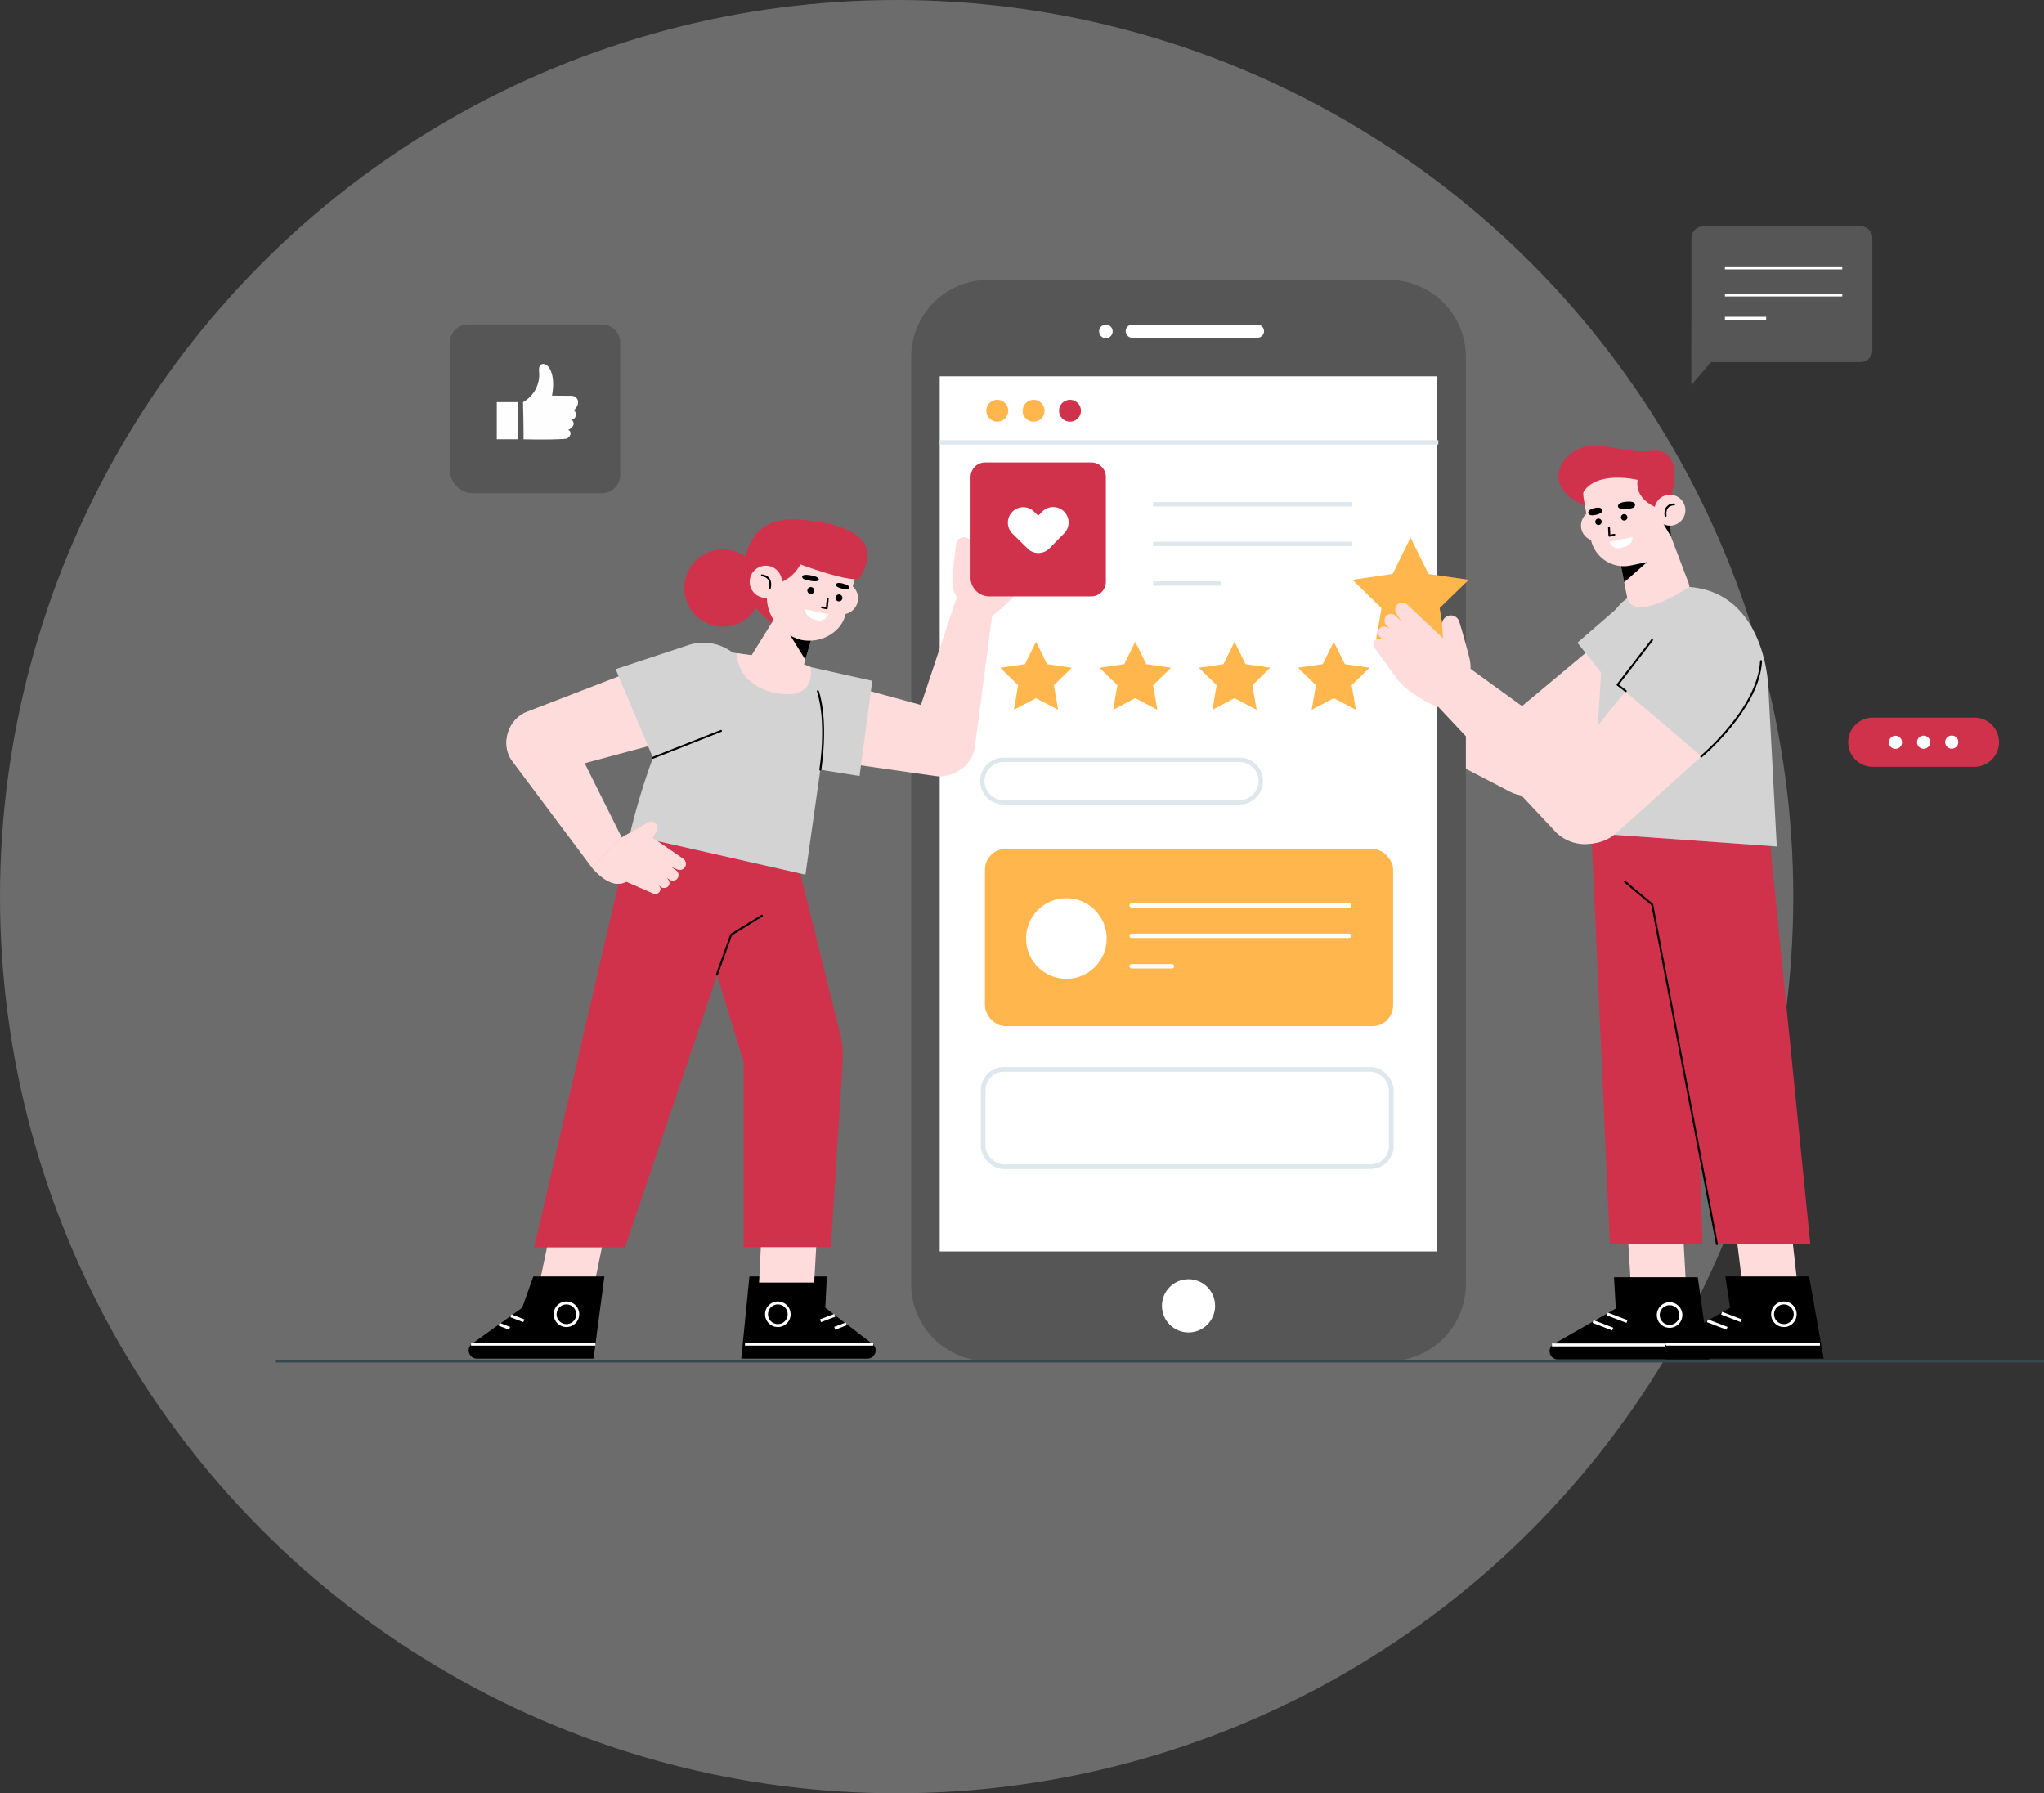 <svg xmlns="http://www.w3.org/2000/svg" width="695.286" height="610" viewBox="0 0 695.286 610">
  <rect x="0" y="0" width="695.286" height="610" fill="#333333" stroke="none"/>
  <g id="Group_4208" data-name="Group 4208" transform="translate(16 -1001)">
    <circle id="Ellipse_198" data-name="Ellipse 198" cx="305" cy="305" r="305" transform="translate(-16 1001)" fill="#e1e1e1" opacity="0.33"/>
    <g id="Group_2796" data-name="Group 2796" transform="translate(-6.177 1007.122)">
      <g id="Group_2734" data-name="Group 2734" transform="translate(143.166 70.857)">
        <g id="Group_2733" data-name="Group 2733" transform="translate(0)">
          <g id="Group_2725" data-name="Group 2725" transform="translate(0 33.396)">
            <g id="Group_2722" data-name="Group 2722">
              <g id="Group_2721" data-name="Group 2721">
                <g id="Group_2720" data-name="Group 2720">
                  <path id="Rectangle_1062" data-name="Rectangle 1062" d="M6.262,0H51.728A6.262,6.262,0,0,1,57.99,6.262V51.136A6.262,6.262,0,0,1,51.728,57.4H8.025A8.025,8.025,0,0,1,0,49.372V6.262A6.262,6.262,0,0,1,6.262,0Z" fill="#565656"/>
                </g>
              </g>
            </g>
            <g id="Group_2724" data-name="Group 2724" transform="translate(15.998 13.428)">
              <g id="Group_2723" data-name="Group 2723" transform="translate(8.92)">
                <path id="Path_4261" data-name="Path 4261" d="M161.7,139.669c4.856.084,9.771.149,14.236-.16,1.414-.1,2.635-2.343.918-3.051a3.177,3.177,0,0,0,1.77-1.539,1.516,1.516,0,0,0-.859-2.005c1.684.417,2.348-2.256,1.035-3.118a3.931,3.931,0,0,0,1.421-2.277,2.283,2.283,0,0,0-1.025-2.355,3.691,3.691,0,0,0-1.75-.3l-6.057-.044c.547-3.16.711-6.6-.895-9.379-.484-.836-1.784-1.838-2.815-1.2-.967.6-.7,2.1-.65,3.047a10.673,10.673,0,0,1-5.508,9.737S161.752,135.4,161.7,139.669Z" transform="translate(-161.522 -114.037)" fill="#fefefe"/>
              </g>
              <rect id="Rectangle_1063" data-name="Rectangle 1063" width="7.339" height="12.632" transform="translate(0 12.988)" fill="#fefefe"/>
            </g>
          </g>
          <g id="Group_2729" data-name="Group 2729" transform="translate(422.33)">
            <g id="Group_2727" data-name="Group 2727">
              <g id="Group_2726" data-name="Group 2726">
                <path id="Rectangle_1064" data-name="Rectangle 1064" d="M4.006,0H57.543a4.006,4.006,0,0,1,4.006,4.006V42.193A4.006,4.006,0,0,1,57.543,46.2H0a0,0,0,0,1,0,0V4.006A4.006,4.006,0,0,1,4.006,0Z" transform="translate(0.043)" fill="#565656"/>
                <path id="Path_4262" data-name="Path 4262" d="M528.072,100.673,528,122.36l18.518-21.629Z" transform="translate(-528.005 -68.341)" fill="#565656"/>
              </g>
            </g>
            <g id="Group_2728" data-name="Group 2728" transform="translate(11.428 14.158)">
              <line id="Line_472" data-name="Line 472" x2="39.921" transform="translate(0 9.208)" fill="none" stroke="#fff" stroke-miterlimit="10" stroke-width="1.015"/>
              <line id="Line_473" data-name="Line 473" x2="39.921" fill="none" stroke="#fff" stroke-miterlimit="10" stroke-width="1.015"/>
              <line id="Line_474" data-name="Line 474" x2="14.031" transform="translate(0 17.141)" fill="none" stroke="#fff" stroke-miterlimit="10" stroke-width="1.015"/>
            </g>
          </g>
          <g id="Group_2732" data-name="Group 2732" transform="translate(475.695 167.132)">
            <g id="Group_2730" data-name="Group 2730" transform="translate(0 0)">
              <path id="Path_4263" data-name="Path 4263" d="M620.165,241.7H585.577a8.36,8.36,0,0,1-8.36-8.361h0a8.36,8.36,0,0,1,8.36-8.361h34.589a8.361,8.361,0,0,1,8.361,8.361h0A8.361,8.361,0,0,1,620.165,241.7Z" transform="translate(-577.217 -224.982)" fill="#d0324b"/>
            </g>
            <g id="Group_2731" data-name="Group 2731" transform="translate(13.437 5.744)">
              <circle id="Ellipse_215" data-name="Ellipse 215" cx="2.231" cy="2.231" r="2.231" transform="translate(0 0.93) rotate(-12.023)" fill="#fff"/>
              <path id="Path_4264" data-name="Path 4264" d="M603.279,232.859a2.231,2.231,0,1,1-2.238-2.224A2.232,2.232,0,0,1,603.279,232.859Z" transform="translate(-588.831 -230.249)" fill="#fff"/>
              <path id="Path_4265" data-name="Path 4265" d="M612.105,232.831a2.231,2.231,0,1,1-2.238-2.224A2.231,2.231,0,0,1,612.105,232.831Z" transform="translate(-588.086 -230.251)" fill="#fff"/>
            </g>
          </g>
        </g>
      </g>
      <g id="Group_2735" data-name="Group 2735" transform="translate(424.078 197.545)">
        <path id="Path_4266" data-name="Path 4266" d="M506.474,197.733,469,229.049a14.065,14.065,0,0,0-2.2,19.273h0a14.065,14.065,0,0,0,18.46,3.583L524.4,228.42Z" transform="translate(-391.992 -186.837)" fill="#ffdcdc"/>
        <path id="Path_4267" data-name="Path 4267" d="M507.023,189.845l-14.75,12.793,27.4,34.42L530.5,228.8a8.821,8.821,0,0,0,2.578-10.889l-12.35-25.275A8.823,8.823,0,0,0,507.023,189.845Z" transform="translate(-389.602 -187.685)" fill="#d3d3d3"/>
        <path id="Path_4268" data-name="Path 4268" d="M485.6,225.558l-60.479-17.92L423.413,224.8l52.024,26.972a14.081,14.081,0,0,0,18.515-6.66h0A14.08,14.08,0,0,0,485.6,225.558Z" transform="translate(-395.414 -186.002)" fill="#ffdcdc"/>
        <path id="Path_4269" data-name="Path 4269" d="M429.83,206.36c-2.595-3.878-5.811-8.445-7.216-10.288a2.987,2.987,0,0,0-5.206,2.759l1.884,4.445-15.155-6.716a2.517,2.517,0,0,0-3.117.818,2.427,2.427,0,0,0,.755,3.418l2.276,1.73-2.4-1.067a2.318,2.318,0,0,0-2.921.819,2.236,2.236,0,0,0,.871,3.156l1.518.856c-1.414-.453-2.739-.123-3.166.835h0a2.177,2.177,0,0,0,.96,2.868l2.172.963c-2.172-.963-2.984-.138-3.312.6a2.1,2.1,0,0,0,.947,2.713l9.4,6.543a23.187,23.187,0,0,0,6.653,3.212c3.251.964,7.85,2.1,10.821,1.851l5.205-9.753S434.015,212.615,429.83,206.36Z" transform="translate(-397.593 -187.076)" fill="#ffab91"/>
      </g>
      <g id="Group_2747" data-name="Group 2747" transform="translate(300.123 89.087)">
        <g id="Group_2737" data-name="Group 2737">
          <path id="Path_4270" data-name="Path 4270" d="M471.967,424.9h0V113.872a26.208,26.208,0,0,0-26.2-26.2H309.489a26.208,26.208,0,0,0-26.2,26.2V429.254a26.2,26.2,0,0,0,26.2,26.205H445.76a26.209,26.209,0,0,0,26.208-26.2Z" transform="translate(-283.285 -87.668)" fill="#565656"/>
          <g id="Group_2736" data-name="Group 2736" transform="translate(63.934 15.232)">
            <path id="Path_4271" data-name="Path 4271" d="M346.84,104.014a2.3,2.3,0,1,1-2.3-2.3A2.3,2.3,0,0,1,346.84,104.014Z" transform="translate(-342.243 -101.715)" fill="#fff"/>
            <path id="Path_4272" data-name="Path 4272" d="M395.4,106.157H352.8a2.22,2.22,0,0,1-2.22-2.221h0a2.22,2.22,0,0,1,2.22-2.221H395.4a2.221,2.221,0,0,1,2.221,2.221h0A2.221,2.221,0,0,1,395.4,106.157Z" transform="translate(-341.539 -101.715)" fill="#fff"/>
          </g>
          <circle id="Ellipse_216" data-name="Ellipse 216" cx="9.042" cy="9.042" r="9.042" transform="translate(85.297 339.931)" fill="#fff"/>
          <rect id="Rectangle_1065" data-name="Rectangle 1065" width="169.273" height="297.661" transform="translate(9.703 32.804)" fill="#fff"/>
        </g>
        <g id="Group_2746" data-name="Group 2746" transform="translate(9.703 40.797)">
          <g id="Group_2739" data-name="Group 2739" transform="translate(20.598 82.299)">
            <g id="Group_2738" data-name="Group 2738">
              <path id="Path_4273" data-name="Path 4273" d="M323.39,201.184l3.758,7.615,8.4,1.221-6.081,5.928,1.436,8.37-7.517-3.952-7.517,3.952,1.436-8.37-6.081-5.928,8.4-1.221Z" transform="translate(-311.227 -201.184)" fill="#ffb64d"/>
              <path id="Path_4274" data-name="Path 4274" d="M354.525,201.184l3.759,7.615,8.4,1.221-6.081,5.928,1.435,8.37-7.517-3.952-7.517,3.952,1.436-8.37-6.081-5.928,8.4-1.221Z" transform="translate(-308.6 -201.184)" fill="#ffb64d"/>
              <path id="Path_4275" data-name="Path 4275" d="M385.661,201.184l3.758,7.615,8.4,1.221-6.081,5.928,1.436,8.37-7.517-3.952-7.517,3.952,1.435-8.37-6.081-5.928,8.4-1.221Z" transform="translate(-305.972 -201.184)" fill="#ffb64d"/>
              <path id="Path_4276" data-name="Path 4276" d="M416.8,201.184l3.759,7.615,8.4,1.221-6.081,5.928,1.436,8.37-7.517-3.952-7.517,3.952,1.436-8.37-6.081-5.928,8.4-1.221Z" transform="translate(-303.344 -201.184)" fill="#ffb64d"/>
            </g>
          </g>
          <path id="Path_4277" data-name="Path 4277" d="M393.109,252.663H312.828a7.224,7.224,0,0,1-7.224-7.224h0a7.224,7.224,0,0,1,7.224-7.225h80.281a7.224,7.224,0,0,1,7.224,7.225h0A7.224,7.224,0,0,1,393.109,252.663Z" transform="translate(-291.104 -115.76)" fill="none" stroke="#dee7ec" stroke-miterlimit="10" stroke-width="1.494"/>
          <rect id="Rectangle_1066" data-name="Rectangle 1066" width="138.849" height="33.089" rx="7.043" transform="translate(14.775 227.757)" fill="none" stroke="#dee7ec" stroke-miterlimit="10" stroke-width="1.59"/>
          <g id="Group_2741" data-name="Group 2741">
            <g id="Group_2740" data-name="Group 2740" transform="translate(15.854)">
              <path id="Path_4278" data-name="Path 4278" d="M314.293,129.009a3.72,3.72,0,1,1-3.719-3.719A3.72,3.72,0,0,1,314.293,129.009Z" transform="translate(-306.853 -125.29)" fill="#ffb64d"/>
              <path id="Path_4279" data-name="Path 4279" d="M325.7,129.009a3.72,3.72,0,1,1-3.719-3.719A3.72,3.72,0,0,1,325.7,129.009Z" transform="translate(-305.89 -125.29)" fill="#ffb64d"/>
              <path id="Path_4280" data-name="Path 4280" d="M337.115,129.009a3.72,3.72,0,1,1-3.719-3.719A3.72,3.72,0,0,1,337.115,129.009Z" transform="translate(-304.927 -125.29)" fill="#d0324b"/>
            </g>
            <line id="Line_475" data-name="Line 475" x2="169.622" transform="translate(0 14.465)" fill="none" stroke="#dee7ec" stroke-miterlimit="10" stroke-width="1.494"/>
          </g>
          <g id="Group_2742" data-name="Group 2742" transform="translate(72.6 35.532)">
            <line id="Line_476" data-name="Line 476" x2="67.795" fill="none" stroke="#dee7ec" stroke-miterlimit="10" stroke-width="1.494"/>
            <line id="Line_477" data-name="Line 477" x2="67.795" transform="translate(0 13.48)" fill="none" stroke="#dee7ec" stroke-miterlimit="10" stroke-width="1.494"/>
            <line id="Line_478" data-name="Line 478" x2="23.139" transform="translate(0 26.959)" fill="none" stroke="#dee7ec" stroke-miterlimit="10" stroke-width="1.494"/>
          </g>
          <g id="Group_2745" data-name="Group 2745" transform="translate(15.387 152.778)">
            <rect id="Rectangle_1067" data-name="Rectangle 1067" width="138.849" height="60.277" rx="7.043" fill="#ffb64d"/>
            <g id="Group_2744" data-name="Group 2744" transform="translate(13.984 16.743)">
              <circle id="Ellipse_217" data-name="Ellipse 217" cx="13.718" cy="13.718" r="13.718" fill="#fff"/>
              <g id="Group_2743" data-name="Group 2743" transform="translate(35.921 2.441)">
                <line id="Line_479" data-name="Line 479" x2="73.96" stroke-width="1.494" stroke="#fdfeff" stroke-linecap="round" stroke-linejoin="round" fill="none"/>
                <line id="Line_480" data-name="Line 480" x2="73.96" transform="translate(0 10.361)" fill="none" stroke="#fdfeff" stroke-linecap="round" stroke-linejoin="round" stroke-width="1.494"/>
                <line id="Line_481" data-name="Line 481" x2="13.73" transform="translate(0 20.723)" fill="none" stroke="#fdfeff" stroke-linecap="round" stroke-linejoin="round" stroke-width="1.494"/>
              </g>
            </g>
          </g>
        </g>
      </g>
      <g id="Group_2766" data-name="Group 2766" transform="translate(450.221 145.429)">
        <g id="Group_2755" data-name="Group 2755" transform="translate(67.053 127.214)">
          <g id="Group_2750" data-name="Group 2750" transform="translate(0 3.52)">
            <g id="Group_2749" data-name="Group 2749" transform="translate(0 137.239)">
              <path id="Path_4281" data-name="Path 4281" d="M508.085,387.6l1,16.14h18.749l-.942-17Z" transform="translate(-481.464 -386.742)" fill="#ffdcdc"/>
              <g id="Group_2748" data-name="Group 2748" transform="translate(0 14.931)">
                <path id="Path_4282" data-name="Path 4282" d="M505.457,400.511h28.491l3.943,27.961H486.366a2.825,2.825,0,0,1-1.4-5.279l21.1-12.03Z" transform="translate(-483.536 -400.511)"/>
                <line id="Line_482" data-name="Line 482" x2="52.263" transform="translate(0.822 23.029)" fill="none" stroke="#fff" stroke-miterlimit="10" stroke-width="1"/>
                <line id="Line_483" data-name="Line 483" x2="6.686" y2="2.562" transform="translate(14.795 15.062)" fill="none" stroke="#fff" stroke-miterlimit="10" stroke-width="1"/>
                <line id="Line_484" data-name="Line 484" x2="6.686" y2="2.562" transform="translate(19.641 12.5)" fill="none" stroke="#fff" stroke-miterlimit="10" stroke-width="1"/>
                <path id="Path_4283" data-name="Path 4283" d="M525.33,412.665a3.843,3.843,0,1,1-3.842-3.842A3.843,3.843,0,0,1,525.33,412.665Z" transform="translate(-480.657 -399.81)" fill="none" stroke="#fff" stroke-miterlimit="10" stroke-width="1"/>
              </g>
            </g>
            <path id="Path_4284" data-name="Path 4284" d="M496.615,260.184,502.945,401l31.541.19L530.014,263.9Z" transform="translate(-482.432 -260.184)" fill="#d0324b"/>
          </g>
          <g id="Group_2754" data-name="Group 2754" transform="translate(25.625)">
            <g id="Group_2752" data-name="Group 2752" transform="translate(13.255 140.499)">
              <path id="Path_4285" data-name="Path 4285" d="M542.113,387.36,544.1,403.5h18.749l-1.932-17Z" transform="translate(-517.473 -386.503)" fill="#ffdcdc"/>
              <g id="Group_2751" data-name="Group 2751" transform="translate(0 14.931)">
                <path id="Path_4286" data-name="Path 4286" d="M540.322,400.272h28.49l4.933,27.96H522.22a2.825,2.825,0,0,1-1.4-5.279l21.1-12.03Z" transform="translate(-519.391 -400.272)"/>
                <line id="Line_485" data-name="Line 485" x2="52.263" transform="translate(0.822 23.028)" fill="none" stroke="#fff" stroke-miterlimit="10" stroke-width="1"/>
                <line id="Line_486" data-name="Line 486" x2="6.686" y2="2.562" transform="translate(14.795 15.061)" fill="none" stroke="#fff" stroke-miterlimit="10" stroke-width="1"/>
                <line id="Line_487" data-name="Line 487" x2="6.686" y2="2.562" transform="translate(19.641 12.499)" fill="none" stroke="#fff" stroke-miterlimit="10" stroke-width="1"/>
                <path id="Path_4287" data-name="Path 4287" d="M561.185,412.426a3.843,3.843,0,1,1-3.843-3.843A3.843,3.843,0,0,1,561.185,412.426Z" transform="translate(-516.512 -399.571)" fill="none" stroke="#fff" stroke-miterlimit="10" stroke-width="1"/>
              </g>
            </g>
            <g id="Group_2753" data-name="Group 2753">
              <path id="Path_4288" data-name="Path 4288" d="M555.48,258.992,569.8,401.37H537.719L512.43,256.938Z" transform="translate(-506.723 -256.938)" fill="#d0324b"/>
              <path id="Path_4289" data-name="Path 4289" d="M538.477,399.724,516.456,284.212l-9.289-7.771" transform="translate(-507.167 -255.292)" fill="none" stroke="#000" stroke-linecap="round" stroke-linejoin="round" stroke-width="0.656"/>
            </g>
          </g>
        </g>
        <g id="Group_2761" data-name="Group 2761" transform="translate(0 31.308)">
          <path id="Path_4290" data-name="Path 4290" d="M518.176,184.935s-16.947-1.074-17.93,22.811-4.237,59.98-4.237,59.98l63.764,4.559-2.907-54.7S555.619,176.936,518.176,184.935Z" transform="translate(-415.43 -167.197)" fill="#d3d3d3"/>
          <g id="Group_2760" data-name="Group 2760">
            <g id="Group_2756" data-name="Group 2756">
              <path id="Path_4291" data-name="Path 4291" d="M441.472,168.5l6.109,12.379,13.661,1.985-9.885,9.636,2.334,13.606-12.219-6.424L429.253,206.1l2.332-13.606L421.7,182.86l13.661-1.985Z" transform="translate(-421.701 -168.496)" fill="#ffb64d"/>
              <path id="Path_4292" data-name="Path 4292" d="M507.058,244.23l-51.093-36.989-7.311,15.615,40.112,42.72a14.079,14.079,0,0,0,19.675-.131h0A14.081,14.081,0,0,0,507.058,244.23Z" transform="translate(-419.427 -165.226)" fill="#ffdcdc"/>
              <path id="Path_4293" data-name="Path 4293" d="M460.847,207.409c-1.159-4.52-2.676-9.9-3.389-12.1a2.987,2.987,0,0,0-5.826.873l.3,4.819-12.065-11.369a2.516,2.516,0,0,0-3.211-.264,2.424,2.424,0,0,0-.423,3.473l1.572,2.389-1.905-1.8a2.319,2.319,0,0,0-3.029-.2,2.235,2.235,0,0,0-.226,3.265l1.147,1.311c-1.183-.9-2.543-1.026-3.265-.264h0a2.176,2.176,0,0,0-.047,3.023l1.729,1.631c-1.729-1.631-2.768-1.122-3.322-.538a2.1,2.1,0,0,0-.009,2.874l6.69,9.292a23.18,23.18,0,0,0,5.208,5.239c2.747,1.99,6.707,4.588,9.593,5.341l8.149-7.47S462.717,214.7,460.847,207.409Z" transform="translate(-421.143 -166.774)" fill="#ffdcdc"/>
            </g>
            <g id="Group_2759" data-name="Group 2759" transform="translate(66.348 30.698)">
              <g id="Group_2757" data-name="Group 2757" transform="translate(0 12.53)">
                <path id="Path_4294" data-name="Path 4294" d="M516.784,208.36l-30.758,37.932a14.066,14.066,0,0,0,1.541,19.337h0a14.065,14.065,0,0,0,18.8-.03l33.9-30.568Z" transform="translate(-482.886 -208.36)" fill="#ffdcdc"/>
              </g>
              <g id="Group_2758" data-name="Group 2758" transform="translate(23.088)">
                <path id="Path_4295" data-name="Path 4295" d="M516.193,200.2l-12.016,15.389,33.5,28.514,9.043-10.184a8.824,8.824,0,0,0,.438-11.182L530.183,200.3A8.824,8.824,0,0,0,516.193,200.2Z" transform="translate(-504.177 -196.805)" fill="#d3d3d3"/>
                <path id="Path_4296" data-name="Path 4296" d="M507.655,217.987l-2.782-2.141L516.63,200.6" transform="translate(-504.118 -196.485)" fill="none" stroke="#000" stroke-linecap="round" stroke-linejoin="round" stroke-width="0.656"/>
                <path id="Path_4297" data-name="Path 4297" d="M531.1,239.727s19.531-16.243,20.367-32.486" transform="translate(-501.905 -195.924)" fill="none" stroke="#000" stroke-linecap="round" stroke-linejoin="round" stroke-width="0.656"/>
              </g>
            </g>
          </g>
        </g>
        <g id="Group_2765" data-name="Group 2765" transform="translate(70.087)">
          <g id="Group_2762" data-name="Group 2762" transform="translate(19.956 28.902)">
            <path id="Path_4298" data-name="Path 4298" d="M529.308,185.485a5.147,5.147,0,0,0-.316-1.467l-6.733-17.74-17.524,5.231,3.452,17.794C510.759,197.88,529.241,185.529,529.308,185.485Z" transform="translate(-504.736 -166.278)" fill="#ffdcdc"/>
          </g>
          <path id="Path_4299" data-name="Path 4299" d="M524.242,158.657s5.95-18.387-5.985-17.193c-7.128.712-9.649-.949-18.794-1.791-10.578-.976-21.241,13.256-4.116,20.444l21.321-10.539Z" transform="translate(-486.333 -139.625)" fill="#d0324b"/>
          <path id="Path_4300" data-name="Path 4300" d="M503.8,164.064A5.254,5.254,0,1,1,497.582,160,5.254,5.254,0,0,1,503.8,164.064Z" transform="translate(-485.737 -137.915)" fill="#ffdcdc"/>
          <path id="Path_4301" data-name="Path 4301" d="M507.063,183.349l12.115-10.665-13.67,2.683Z" transform="translate(-484.715 -136.835)"/>
          <path id="Path_4302" data-name="Path 4302" d="M515.727,179.033l-5.461,1.141a11.47,11.47,0,0,1-13.645-9.254L494.3,157.649a12.815,12.815,0,0,1,10-14.751h0c6.928-1.448,14.933,2.742,16.38,9.671l2.472,15.706A9.484,9.484,0,0,1,515.727,179.033Z" transform="translate(-485.677 -139.373)" fill="#ffdcdc"/>
          <path id="Path_4303" data-name="Path 4303" d="M517.472,161.355l4.48,7.493-.651-9.058Z" transform="translate(-483.706 -137.923)"/>
          <g id="Group_2763" data-name="Group 2763" transform="translate(10.115 19.071)">
            <path id="Path_4304" data-name="Path 4304" d="M502.185,165.379l.146,2.772,1.649-.344" transform="translate(-495.111 -156.523)" fill="none" stroke="#000" stroke-linecap="round" stroke-linejoin="round" stroke-width="0.656"/>
            <path id="Path_4305" data-name="Path 4305" d="M507.628,157.291s-2.862.16-2.617,1.661c0,0,.188,1.012,2.674.81s3.08-.541,3.13-1.529S508.946,157.084,507.628,157.291Z" transform="translate(-494.874 -157.212)"/>
            <path id="Path_4306" data-name="Path 4306" d="M497.77,159.271s2.26-.694,2.707.68c0,0,.284.934-1.706,1.481s-2.711.32-3.044-.416C495.351,160.18,496.673,159.475,497.77,159.271Z" transform="translate(-495.662 -157.053)"/>
            <path id="Path_4307" data-name="Path 4307" d="M502.339,169.984l7.771-1.623s.589,2.715-3.927,3.665A3.188,3.188,0,0,1,502.339,169.984Z" transform="translate(-495.098 -156.271)" fill="#fff"/>
            <path id="Path_4308" data-name="Path 4308" d="M500.048,163.469a1.094,1.094,0,1,1-1.25-.913A1.1,1.1,0,0,1,500.048,163.469Z" transform="translate(-495.475 -156.762)"/>
            <path id="Path_4309" data-name="Path 4309" d="M508.107,162.069a1.094,1.094,0,1,1-1.249-.912A1.095,1.095,0,0,1,508.107,162.069Z" transform="translate(-494.795 -156.88)"/>
          </g>
          <path id="Path_4310" data-name="Path 4310" d="M521.53,161.307s-9.721-2.221-8.633-10.179c0,0-14.322-3.472-18.7,4.618l-3.8-13.066,18.851-.87,13.6,2.079,1.054,14.583Z" transform="translate(-485.991 -139.441)" fill="#d0324b"/>
          <g id="Group_2764" data-name="Group 2764" transform="translate(32.659 16.747)">
            <path id="Path_4311" data-name="Path 4311" d="M526.848,159.249a5.254,5.254,0,1,1-6.217-4.069A5.254,5.254,0,0,1,526.848,159.249Z" transform="translate(-516.451 -155.069)" fill="#ffdcdc"/>
            <path id="Path_4312" data-name="Path 4312" d="M519.939,161.973s-.779-3.728,2.908-3.886" transform="translate(-516.162 -154.814)" fill="none" stroke="#000" stroke-linecap="round" stroke-linejoin="round" stroke-width="0.656"/>
          </g>
        </g>
      </g>
      <g id="Group_2795" data-name="Group 2795" transform="translate(149.588 151.187)">
        <g id="Group_2776" data-name="Group 2776" transform="translate(0 126.665)">
          <g id="Group_2770" data-name="Group 2770" transform="translate(72.275)">
            <g id="Group_2769" data-name="Group 2769" transform="translate(20.459 135.29)">
              <g id="Group_2767" data-name="Group 2767" transform="translate(0 14.931)">
                <path id="Path_4313" data-name="Path 4313" d="M259.087,400.272h-26.33l-2.774,27.96H272.87a2.825,2.825,0,0,0,1.4-5.279l-15.7-12.03Z" transform="translate(-229.983 -400.272)"/>
                <line id="Line_488" data-name="Line 488" x1="43.625" transform="translate(1.27 23.028)" fill="none" stroke="#fff" stroke-miterlimit="10" stroke-width="1"/>
                <line id="Line_489" data-name="Line 489" x1="3.927" y2="1.504" transform="translate(31.794 16.118)" fill="none" stroke="#fff" stroke-miterlimit="10" stroke-width="1"/>
                <line id="Line_490" data-name="Line 490" x1="4.845" y2="1.857" transform="translate(26.948 13.204)" fill="none" stroke="#fff" stroke-miterlimit="10" stroke-width="1"/>
                <path id="Path_4314" data-name="Path 4314" d="M237.916,412.426a3.843,3.843,0,1,0,3.842-3.843A3.842,3.842,0,0,0,237.916,412.426Z" transform="translate(-229.314 -399.571)" fill="none" stroke="#fff" stroke-miterlimit="10" stroke-width="1"/>
              </g>
              <g id="Group_2768" data-name="Group 2768" transform="translate(6.063)">
                <path id="Path_4315" data-name="Path 4315" d="M255.234,387.36l-.911,16.14H235.574l.852-17Z" transform="translate(-235.574 -386.503)" fill="#ffdcdc"/>
              </g>
            </g>
            <path id="Path_4316" data-name="Path 4316" d="M248.393,261.742l16.043,64.608c1.66,6.266,1.874,8.354,1.514,14.827l-3.894,60.815H232.389V339.047l-21.273-69.48Z" transform="translate(-211.116 -261.742)" fill="#d0324b"/>
          </g>
          <g id="Group_2775" data-name="Group 2775" transform="translate(0 0)">
            <g id="Group_2773" data-name="Group 2773" transform="translate(0 135.29)">
              <g id="Group_2771" data-name="Group 2771" transform="translate(24.144)">
                <path id="Path_4317" data-name="Path 4317" d="M170.139,387.36l-3.408,16.14h18.749l3.468-17Z" transform="translate(-166.731 -386.503)" fill="#ffdcdc"/>
              </g>
              <g id="Group_2772" data-name="Group 2772" transform="translate(0 14.931)">
                <path id="Path_4318" data-name="Path 4318" d="M166.476,400.272h24.171l-3.7,27.96H147.3a2.825,2.825,0,0,1-1.4-5.279l16.78-12.03Z" transform="translate(-144.465 -400.272)"/>
                <line id="Line_491" data-name="Line 491" x2="42.309" transform="translate(0.822 23.028)" fill="none" stroke="#fff" stroke-miterlimit="10" stroke-width="1"/>
                <line id="Line_492" data-name="Line 492" x2="3.543" y2="1.357" transform="translate(10.38 16.265)" fill="none" stroke="#fff" stroke-miterlimit="10" stroke-width="1"/>
                <line id="Line_493" data-name="Line 493" x2="4.372" y2="1.675" transform="translate(14.396 13.386)" fill="none" stroke="#fff" stroke-miterlimit="10" stroke-width="1"/>
                <path id="Path_4319" data-name="Path 4319" d="M179.289,412.426a3.843,3.843,0,1,1-3.842-3.843A3.842,3.842,0,0,1,179.289,412.426Z" transform="translate(-142.175 -399.571)" fill="none" stroke="#fff" stroke-miterlimit="10" stroke-width="1"/>
              </g>
            </g>
            <g id="Group_2774" data-name="Group 2774" transform="translate(22.292)">
              <path id="Path_4320" data-name="Path 4320" d="M197.544,261.742,165.023,402.058h30.916l47.423-140.316Z" transform="translate(-165.023 -261.742)" fill="#d0324b"/>
              <path id="Path_4321" data-name="Path 4321" d="M222.332,307.152l4.881-13.6,10.447-6.446" transform="translate(-160.186 -259.602)" fill="none" stroke="#000" stroke-linecap="round" stroke-linejoin="round" stroke-width="0.656"/>
            </g>
          </g>
        </g>
        <g id="Group_2791" data-name="Group 2791" transform="translate(12.812)">
          <g id="Group_2784" data-name="Group 2784" transform="translate(92.505)">
            <g id="Group_2779" data-name="Group 2779" transform="translate(0 19)">
              <g id="Group_2777" data-name="Group 2777" transform="translate(44.866)">
                <path id="Path_4322" data-name="Path 4322" d="M283.452,233.434l15.654-47.021,11.822,6.615-6.02,45.646a11.062,11.062,0,0,1-12.617,8.933h0A11.063,11.063,0,0,1,283.452,233.434Z" transform="translate(-282.96 -160.435)" fill="#ffdcdc"/>
                <path id="Path_4323" data-name="Path 4323" d="M296.275,182.63c.351-4.245.894-9.316,1.2-11.409a2.727,2.727,0,0,1,5.378-.107l.467,4.383,9.118-12.079a2.3,2.3,0,0,1,2.849-.729,2.214,2.214,0,0,1,.913,3.061l-1.05,2.39,1.439-1.914a2.116,2.116,0,0,1,2.695-.642,2.04,2.04,0,0,1,.7,2.9l-.832,1.355c.927-.988,2.132-1.312,2.9-.737h0a1.988,1.988,0,0,1,.505,2.714l-1.306,1.732c1.306-1.732,2.32-1.434,2.907-.992a1.915,1.915,0,0,1,.448,2.585l-4.6,9.388a21.174,21.174,0,0,1-3.885,5.512c-2.167,2.211-5.333,5.156-7.814,6.275l-8.478-5.475S295.709,189.477,296.275,182.63Z" transform="translate(-281.841 -162.456)" fill="#ffdcdc"/>
              </g>
              <g id="Group_2778" data-name="Group 2778" transform="translate(0 49.179)">
                <path id="Path_4324" data-name="Path 4324" d="M261.593,214.052l37.013,10.111a11.052,11.052,0,0,1,7.879,13.046h0a11.052,11.052,0,0,1-12.014,8.6l-42.166-6.05Z" transform="translate(-240.681 -207.281)" fill="#ffdcdc"/>
                <path id="Path_4325" data-name="Path 4325" d="M249.729,208.163l2.875,1.059,20.966,4.683-4.327,32.378-22.25-3.555a6.931,6.931,0,0,1-5.4-6.936l.554-22.095C242.256,209.147,245.359,206.883,249.729,208.163Z" transform="translate(-241.586 -207.808)" fill="#d3d3d3"/>
                <path id="Path_4326" data-name="Path 4326" d="M257.254,238.309" transform="translate(-240.264 -205.234)" fill="none" stroke="#098245" stroke-miterlimit="10" stroke-width="0.988"/>
              </g>
            </g>
            <g id="Group_2783" data-name="Group 2783" transform="translate(65.413)">
              <g id="Group_2782" data-name="Group 2782">
                <g id="Group_2781" data-name="Group 2781">
                  <g id="Group_2780" data-name="Group 2780">
                    <path id="Rectangle_1068" data-name="Rectangle 1068" d="M4.971,0H41.061a4.971,4.971,0,0,1,4.971,4.971v35.62a4.971,4.971,0,0,1-4.971,4.971H6.37A6.37,6.37,0,0,1,0,39.191V4.971A4.971,4.971,0,0,1,4.971,0Z" fill="#d0324b"/>
                  </g>
                </g>
              </g>
              <path id="Path_4327" data-name="Path 4327" d="M332.7,160.426a5.242,5.242,0,0,0-7.419.078l-1.337,1.365-1.376-1.355a5.247,5.247,0,1,0-7.362,7.478l5.1,5.027c.011.011.017.024.028.034a5.248,5.248,0,0,0,7.421-.077l5.021-5.128A5.248,5.248,0,0,0,332.7,160.426Z" transform="translate(-300.919 -143.754)" fill="#fff"/>
            </g>
          </g>
          <g id="Group_2785" data-name="Group 2785" transform="translate(42.002 64.33)">
            <path id="Path_4328" data-name="Path 4328" d="M261.963,229.453l-7.193,50.7-59.758-13.556s11.977-54.236,32.932-62.334l3.391.545,16.049,2.85C256.252,209.835,261.886,220.321,261.963,229.453Z" transform="translate(-195.013 -204.259)" fill="#d3d3d3"/>
            <path id="Path_4329" data-name="Path 4329" d="M254,216.669s3.408,8.765.859,26.736" transform="translate(-190.035 -203.212)" fill="none" stroke="#000" stroke-linecap="round" stroke-linejoin="round" stroke-width="0.656"/>
          </g>
          <g id="Group_2790" data-name="Group 2790" transform="translate(0 61.303)">
            <g id="Group_2786" data-name="Group 2786" transform="translate(0.099 5.723)">
              <path id="Path_4330" data-name="Path 4330" d="M214.325,233.611l-44,11.8a11.053,11.053,0,0,1-13.407-7.249h0a11.052,11.052,0,0,1,6-13.5l46.384-17.91Z" transform="translate(-156.371 -206.745)" fill="#ffdcdc"/>
            </g>
            <path id="Path_4331" data-name="Path 4331" d="M200.631,208.779" transform="translate(-152.537 -200.85)" fill="none" stroke="#098245" stroke-miterlimit="10" stroke-width="0.988"/>
            <path id="Path_4332" data-name="Path 4332" d="M178.138,231.059l18.069,36.23-10.733,9.018-27.047-36.139a10.228,10.228,0,0,1-2.087-7.242,11.693,11.693,0,0,1,6.992-9.6h0A11.063,11.063,0,0,1,178.138,231.059Z" transform="translate(-156.28 -199.687)" fill="#ffdcdc"/>
            <g id="Group_2787" data-name="Group 2787" transform="translate(29.194 60.792)">
              <path id="Path_4333" data-name="Path 4333" d="M203.11,262.373a64.288,64.288,0,0,0-17.7,7.825,46.589,46.589,0,0,0,4.085,4.1,19.562,19.562,0,0,0,5.244,3.362l8.85,3.864a1.767,1.767,0,0,0,2.367-.518c.384-.56.618-1.507-1.033-2.643l1.652,1.135a1.836,1.836,0,0,0,2.484-.577c.5-.73.152-1.828-.8-2.644l1.285.712a1.886,1.886,0,0,0,2.652-.767,1.957,1.957,0,0,0-.7-2.462l-1.825-1.25,2.248.872a2.047,2.047,0,0,0,2.789-.966,2.122,2.122,0,0,0-.788-2.6Z" transform="translate(-183.015 -257.119)" fill="#ffab91"/>
              <path id="Path_4334" data-name="Path 4334" d="M196.89,276.022s-4.42,7.681-13.688-2.668l9.649-10.1,9.419-5.434a2.169,2.169,0,0,1,2.67.4h0a2.17,2.17,0,0,1,.26,2.619l-1.674,2.712" transform="translate(-183.202 -257.528)" fill="#ffab91"/>
              <line id="Line_494" data-name="Line 494" x1="1.214" y2="8.414" transform="translate(18.338 2.724)" fill="#ffab91"/>
            </g>
            <g id="Group_2788" data-name="Group 2788" transform="translate(29.194 60.792)">
              <path id="Path_4335" data-name="Path 4335" d="M203.11,262.373a64.288,64.288,0,0,0-17.7,7.825,46.589,46.589,0,0,0,4.085,4.1,19.562,19.562,0,0,0,5.244,3.362l8.85,3.864a1.767,1.767,0,0,0,2.367-.518c.384-.56.618-1.507-1.033-2.643l1.652,1.135a1.836,1.836,0,0,0,2.484-.577c.5-.73.152-1.828-.8-2.644l1.285.712a1.886,1.886,0,0,0,2.652-.767,1.957,1.957,0,0,0-.7-2.462l-1.825-1.25,2.248.872a2.047,2.047,0,0,0,2.789-.966,2.122,2.122,0,0,0-.788-2.6Z" transform="translate(-183.015 -257.119)" fill="#ffdcdc"/>
              <path id="Path_4336" data-name="Path 4336" d="M196.89,276.022s-4.42,7.681-13.688-2.668l9.649-10.1,9.419-5.434a2.169,2.169,0,0,1,2.67.4h0a2.17,2.17,0,0,1,.26,2.619l-1.674,2.712" transform="translate(-183.202 -257.528)" fill="#ffdcdc"/>
              <line id="Line_495" data-name="Line 495" x1="1.214" y2="8.414" transform="translate(18.338 2.724)" fill="#ffab91"/>
            </g>
            <g id="Group_2789" data-name="Group 2789" transform="translate(37.196)">
              <path id="Path_4337" data-name="Path 4337" d="M190.581,210.484l13.091,31.08,22.5-8.428a16.352,16.352,0,0,0,9.05-22.3h0A16.352,16.352,0,0,0,215.3,202.3Z" transform="translate(-190.581 -201.467)" fill="#d3d3d3"/>
              <line id="Line_496" data-name="Line 496" y1="9.125" x2="23.136" transform="translate(12.69 30.019)" fill="none" stroke="#000" stroke-linecap="round" stroke-linejoin="round" stroke-width="0.656"/>
            </g>
          </g>
        </g>
        <g id="Group_2794" data-name="Group 2794" transform="translate(68.783 19.369)">
          <path id="Path_4338" data-name="Path 4338" d="M263.321,166.3c-1.063-.336-19.629-8.43-28.093,1.174-6.928,7.861-5.745,23.264,4.783,30.265,10.03,6.669,14.516-29.679,14.516-29.679Z" transform="translate(-205.955 -162.797)" fill="#d0324b"/>
          <path id="Path_4339" data-name="Path 4339" d="M251.447,209.734l2.691-9.472L243.3,191.016l-9.645,15.568-5.143-.661s-.127,11.7,14.876,13.786c12.407,1.726,10.322-9.069,10.322-9.069Z" transform="translate(-206.156 -160.415)" fill="#ffdcdc"/>
          <circle id="Ellipse_218" data-name="Ellipse 218" cx="13.153" cy="13.153" r="13.153" transform="translate(0 28.968) rotate(-62.615)" fill="#d0324b"/>
          <path id="Path_4340" data-name="Path 4340" d="M256.749,186.391a5.474,5.474,0,1,0,6.824-3.654A5.473,5.473,0,0,0,256.749,186.391Z" transform="translate(-203.792 -161.134)" fill="#ffdcdc"/>
          <path id="Path_4341" data-name="Path 4341" d="M250.847,208.046l-9.8-15.839,12.405,6.787Z" transform="translate(-205.097 -160.315)"/>
          <path id="Path_4342" data-name="Path 4342" d="M249.377,203.488h0c6.853,1.585,13.749-2.523,15.231-8.077l3.418-13.122a13.353,13.353,0,0,0-9.034-16.226h0c-7.059-2.135-15.75,1.482-17.885,8.541l-2.635,10.585C236.435,193.375,241.3,201.046,249.377,203.488Z" transform="translate(-205.354 -162.572)" fill="#ffdcdc"/>
          <g id="Group_2792" data-name="Group 2792" transform="translate(44.677 18.876)">
            <path id="Path_4343" data-name="Path 4343" d="M257.264,187.75l-.332,3.188-1.62-.307" transform="translate(-248.57 -179.567)" fill="none" stroke="#000" stroke-linecap="round" stroke-linejoin="round" stroke-width="0.656"/>
            <path id="Path_4344" data-name="Path 4344" d="M252.19,180.4s2.788.4,2.561,1.52c0,0-.175.754-2.6.359s-3-.711-3.059-1.47S250.9,180.116,252.19,180.4Z" transform="translate(-249.095 -180.204)"/>
            <path id="Path_4345" data-name="Path 4345" d="M262.256,183s-2.206-.748-2.629.256c0,0-.27.684,1.672,1.295s2.642.506,2.959-.022C264.617,183.93,263.326,183.264,262.256,183Z" transform="translate(-248.207 -179.99)"/>
            <path id="Path_4346" data-name="Path 4346" d="M259.588,187.226a1.178,1.178,0,1,0,1.439-.84A1.178,1.178,0,0,0,259.588,187.226Z" transform="translate(-248.213 -179.685)"/>
            <path id="Path_4347" data-name="Path 4347" d="M250.76,184.905a1.178,1.178,0,1,0,1.439-.839A1.179,1.179,0,0,0,250.76,184.905Z" transform="translate(-248.958 -179.881)"/>
            <path id="Path_4348" data-name="Path 4348" d="M257.857,192.74l-7.741-1.766s-.639,2.7,3.859,3.737A3.188,3.188,0,0,0,257.857,192.74Z" transform="translate(-249.011 -179.295)" fill="#fff"/>
          </g>
          <path id="Path_4349" data-name="Path 4349" d="M250.709,174.812c-2.942,7.851-8.892,8.814-8.892,8.814l-5.3-10.079S252.232,170.746,250.709,174.812Z" transform="translate(-205.48 -161.969)" fill="#d0324b"/>
          <g id="Group_2793" data-name="Group 2793" transform="translate(26.826 15.752)">
            <path id="Path_4350" data-name="Path 4350" d="M232.869,181.213a5.474,5.474,0,1,0,6.824-3.654A5.474,5.474,0,0,0,232.869,181.213Z" transform="translate(-232.633 -177.323)" fill="#ffdcdc"/>
            <path id="Path_4351" data-name="Path 4351" d="M239.144,184.655s1.148-3.8-2.664-4.3" transform="translate(-232.309 -177.067)" fill="none" stroke="#000" stroke-linecap="round" stroke-linejoin="round" stroke-width="0.656"/>
          </g>
          <path id="Path_4352" data-name="Path 4352" d="M265.278,167.568c-8.182-2.019-14.164-5.638-24.092.2l-1.492,6.538s22.91,9.432,29.384,8.666l2.053-5.676c.838-1.791-.2-3.407-.883-5.261l1.121-.437C270.516,169.3,267.664,168.158,265.278,167.568Z" transform="translate(-205.212 -162.645)" fill="#d0324b"/>
          <path id="Path_4353" data-name="Path 4353" d="M246.85,162.881s34.882.349,21.624,20.241l-16.317-11.675Z" transform="translate(-204.608 -162.79)" fill="#d0324b"/>
        </g>
      </g>
      <line id="Line_497" data-name="Line 497" x2="601.7" transform="translate(83.762 456.878)" fill="none" stroke="#36474f" stroke-miterlimit="10" stroke-width="0.913"/>
    </g>
  </g>
</svg>
